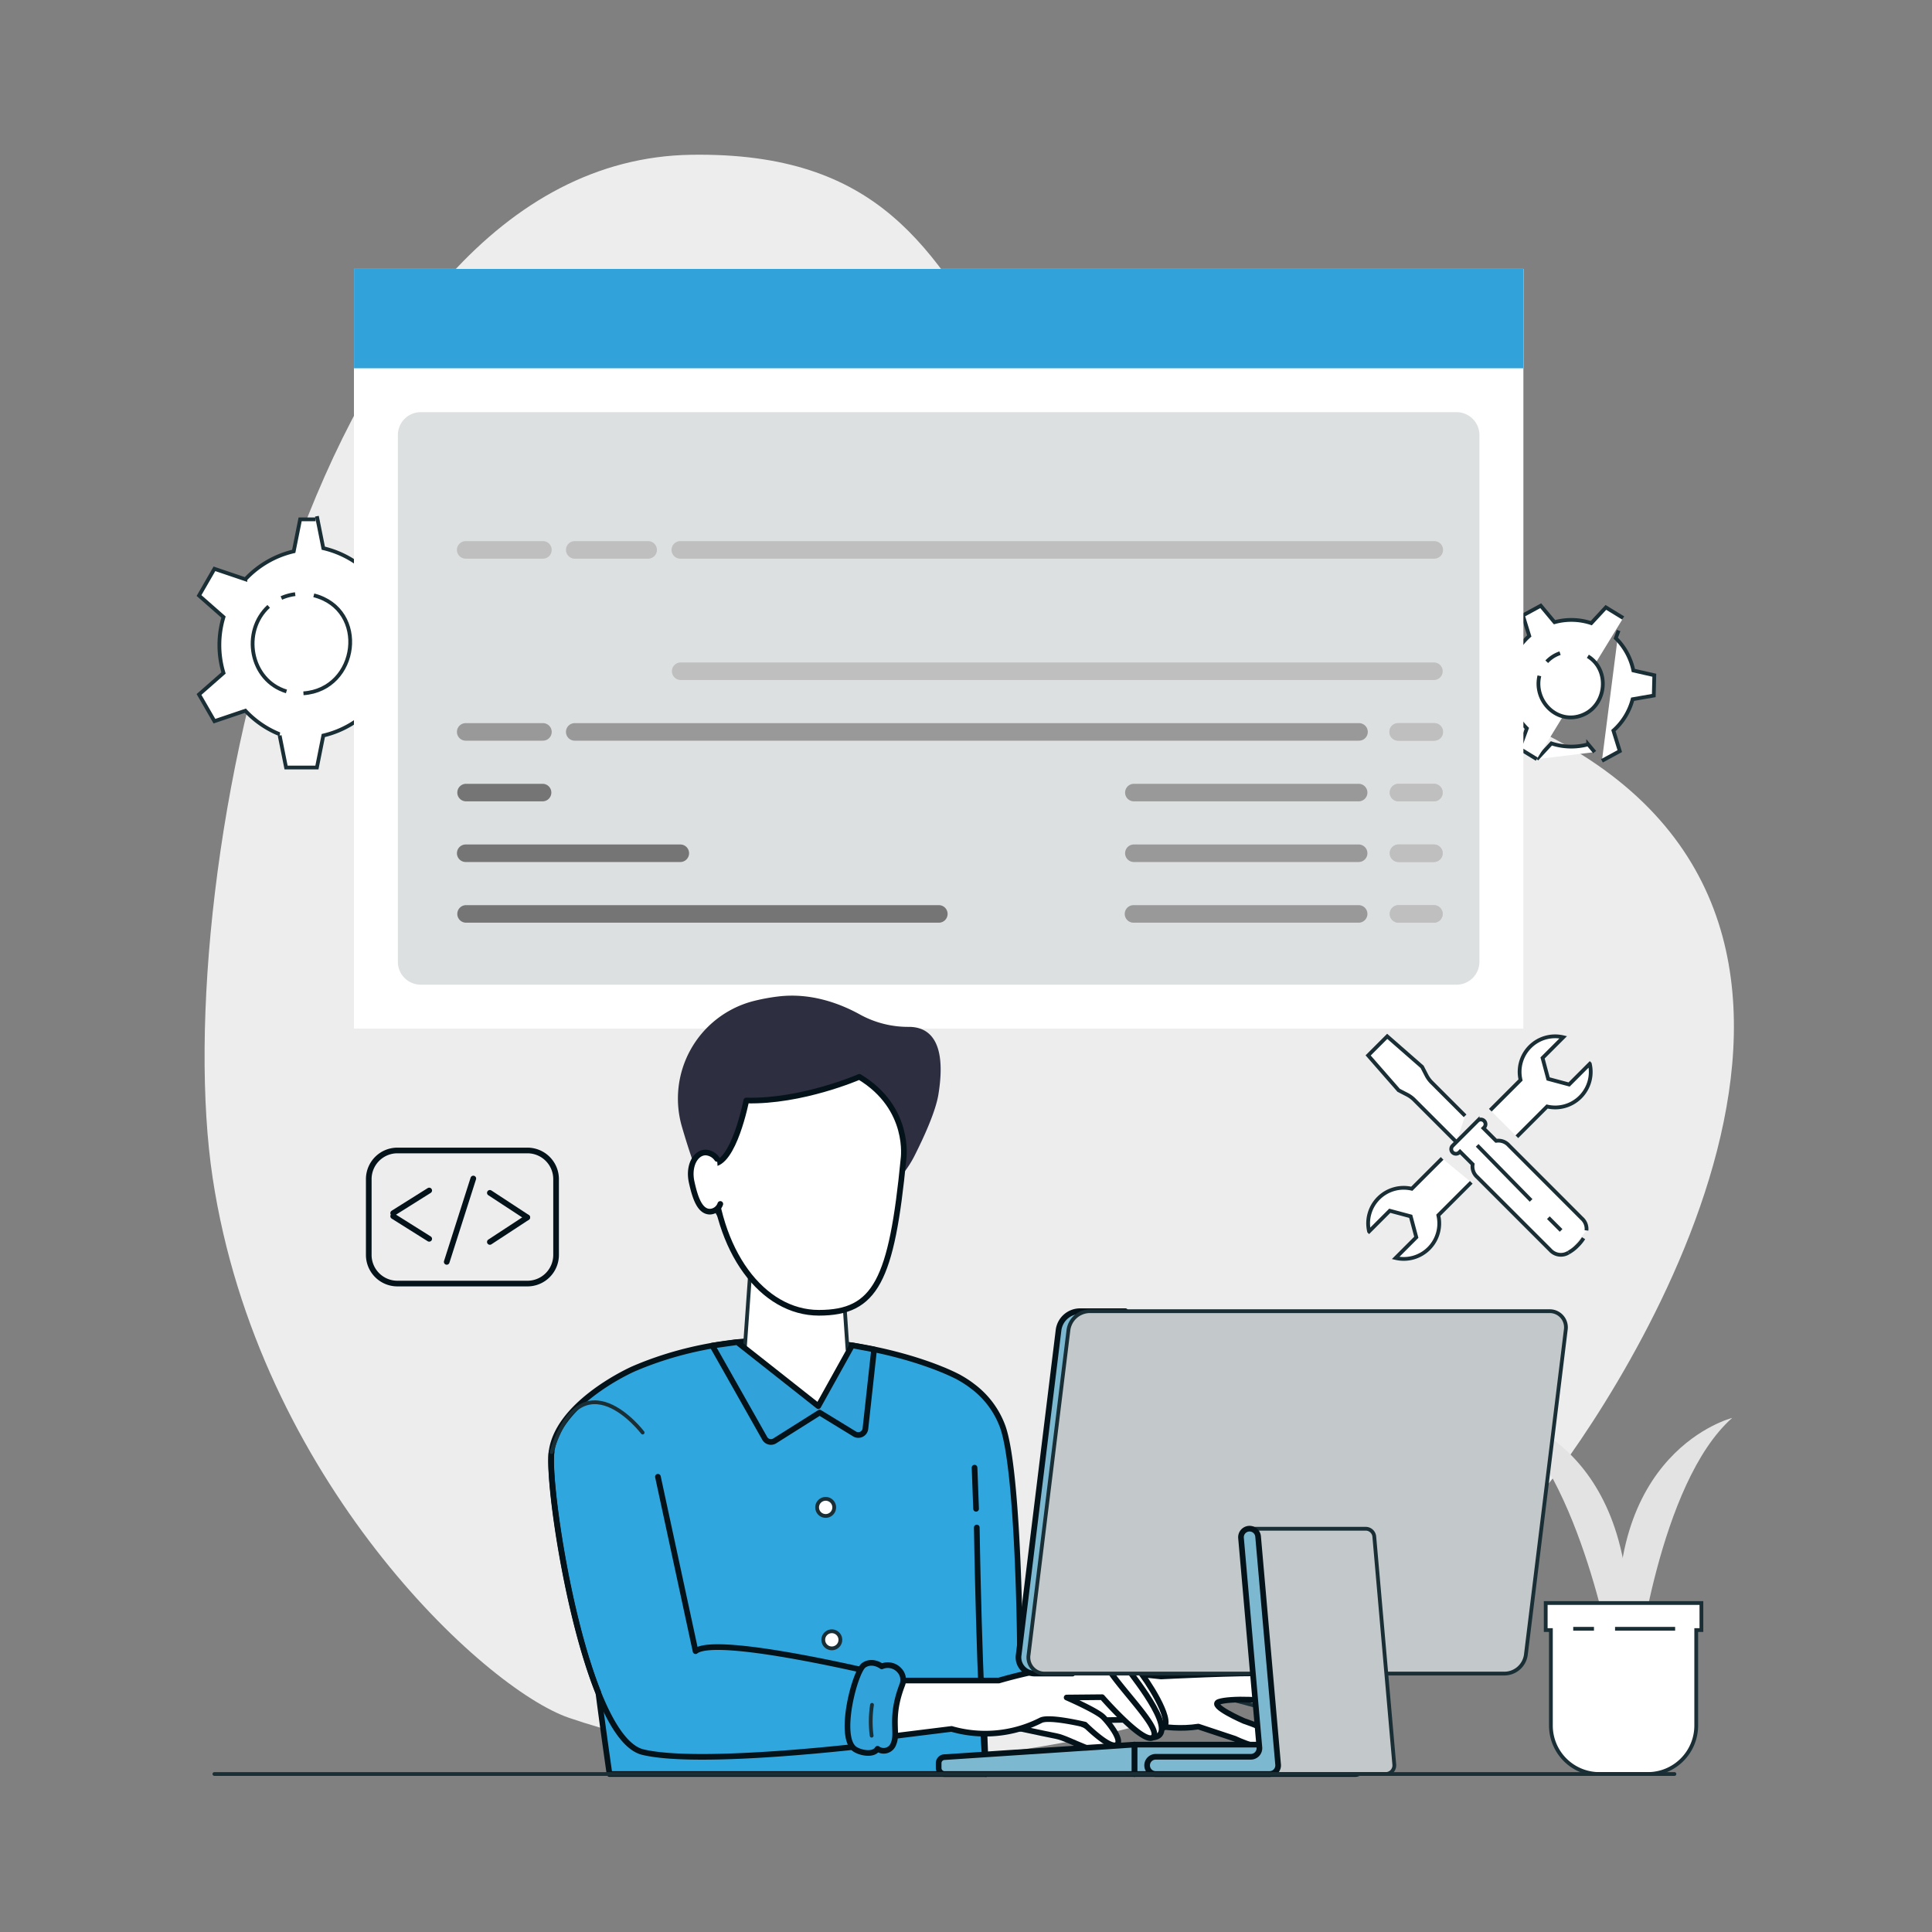 <svg xmlns="http://www.w3.org/2000/svg" xmlns:xlink="http://www.w3.org/1999/xlink" width="512" height="512" viewBox="0 0 512 512">
  <rect x="0" y="0" width="512" height="512" fill="#808080" stroke="none"/>
  <defs>
    <clipPath id="clip-path">
      <rect id="Rectangle_672" data-name="Rectangle 672" width="512" height="512" transform="translate(776 3043)" fill="#2fa6de"/>
    </clipPath>
    <clipPath id="clip-path-2">
      <rect id="Rectangle_671" data-name="Rectangle 671" width="407.506" height="430" fill="none"/>
    </clipPath>
    <clipPath id="clip-path-3">
      <rect id="Rectangle_665" data-name="Rectangle 665" width="14.138" height="4.649" fill="none"/>
    </clipPath>
    <clipPath id="clip-path-7">
      <rect id="Rectangle_669" data-name="Rectangle 669" width="22.918" height="14.586" fill="none"/>
    </clipPath>
    <clipPath id="clip-path-8">
      <rect id="Rectangle_670" data-name="Rectangle 670" width="142.435" height="96.036" fill="none"/>
    </clipPath>
  </defs>
  <g id="hire-react-native" transform="translate(-776 -3043)" clip-path="url(#clip-path)">
    <g id="Group_5499" data-name="Group 5499" transform="translate(828 3084)">
      <g id="Group_5498" data-name="Group 5498" clip-path="url(#clip-path-2)">
        <path id="Path_2816" data-name="Path 2816" d="M361.906,344.6c29.774-42.356,97.86-166.292-39.391-203.317S229.21-1.538,128.952.017-9.945,191.5,2.142,271.185,73.951,406.517,96.6,414.25c83.16,28.4,212.936,4.847,265.307-69.653" transform="translate(2.216 0)" fill="#ededed"/>
        <path id="Path_2817" data-name="Path 2817" d="M47.088,136.531l-1.721-2.063a16.815,16.815,0,0,1-9.748-.246L31.753,138.4" transform="translate(323.512 21.783)" fill="#fff"/>
        <path id="Path_2818" data-name="Path 2818" d="M47.088,136.531l-1.721-2.063a16.815,16.815,0,0,1-9.748-.246L31.753,138.4" transform="translate(323.512 21.783)" fill="none" stroke="#1a2e35" stroke-miterlimit="10" stroke-width="1"/>
        <path id="Path_2819" data-name="Path 2819" d="M22.573,108.481l-.747,2.034a16.752,16.752,0,0,1,4.654,8.566l5.553,1.261-.138,5.381-5.609.975a16.858,16.858,0,0,1-5.09,8.314l1.685,5.435-4.729,2.571" transform="translate(354.375 17.605)" fill="#fff"/>
        <path id="Path_2820" data-name="Path 2820" d="M22.573,108.481l-.747,2.034a16.752,16.752,0,0,1,4.654,8.566l5.553,1.261-.138,5.381-5.609.975a16.858,16.858,0,0,1-5.09,8.314l1.685,5.435-4.729,2.571" transform="translate(354.375 17.605)" fill="none" stroke="#1a2e35" stroke-miterlimit="10" stroke-width="1"/>
        <path id="Path_2821" data-name="Path 2821" d="M38.079,143.492l-4.591-2.81,1.958-5.344A16.8,16.8,0,0,1,30.8,126.77l-5.553-1.261.139-5.381,5.606-.972a16.839,16.839,0,0,1,5.091-8.314L34.4,105.4l4.729-2.571,3.648,4.373a16.757,16.757,0,0,1,9.742.248l3.869-4.175,4.591,2.81" transform="translate(317.186 16.689)" fill="#fff"/>
        <path id="Path_2822" data-name="Path 2822" d="M38.079,143.492l-4.591-2.81,1.958-5.344A16.8,16.8,0,0,1,30.8,126.77l-5.553-1.261.139-5.381,5.606-.972a16.839,16.839,0,0,1,5.091-8.314L34.4,105.4l4.729-2.571,3.648,4.373a16.757,16.757,0,0,1,9.742.248l3.869-4.175,4.591,2.81" transform="translate(317.186 16.689)" fill="none" stroke="#1a2e35" stroke-miterlimit="10" stroke-width="1"/>
        <path id="Path_2823" data-name="Path 2823" d="M30.134,119.534c-1.587,6.68,4.755,13.107,11.461,10.394,6.394-2.587,7.325-11.963,1.391-15.568" transform="translate(325.813 18.56)" fill="#fff"/>
        <path id="Path_2824" data-name="Path 2824" d="M30.134,119.534c-1.587,6.68,4.755,13.107,11.461,10.394,6.394-2.587,7.325-11.963,1.391-15.568" transform="translate(325.813 18.56)" fill="none" stroke="#1a2e35" stroke-miterlimit="10" stroke-width="1"/>
        <path id="Path_2825" data-name="Path 2825" d="M43.164,113.657a8.555,8.555,0,0,0-3.524,2.265" transform="translate(318.269 18.445)" fill="#fff"/>
        <path id="Path_2826" data-name="Path 2826" d="M43.164,113.657a8.555,8.555,0,0,0-3.524,2.265" transform="translate(318.269 18.445)" fill="none" stroke="#1a2e35" stroke-miterlimit="10" stroke-width="1"/>
        <path id="Path_2827" data-name="Path 2827" d="M348.491,141.269a25.5,25.5,0,0,1-12.815-7.412l-8.194,2.771-4.087-7.081,6.491-5.7a25.6,25.6,0,0,1,0-14.805l-6.491-5.711,4.087-7.081,8.194,2.771a25.468,25.468,0,0,1,12.815-7.406l1.7-8.475h4.088" transform="translate(-322.653 13.492)" fill="#fff"/>
        <path id="Path_2828" data-name="Path 2828" d="M348.491,141.269a25.5,25.5,0,0,1-12.815-7.412l-8.194,2.771-4.087-7.081,6.491-5.7a25.6,25.6,0,0,1,0-14.805l-6.491-5.711,4.087-7.081,8.194,2.771a25.468,25.468,0,0,1,12.815-7.406l1.7-8.475h4.088" transform="translate(-322.653 13.492)" fill="none" stroke="#1a2e35" stroke-miterlimit="10" stroke-width="1"/>
        <path id="Path_2829" data-name="Path 2829" d="M309.906,82.422,311.6,90.9A25.472,25.472,0,0,1,324.423,98.3l8.193-2.771,4.088,7.081-6.491,5.71a25.6,25.6,0,0,1,0,14.806l6.491,5.7-4.088,7.081-8.193-2.771a25.54,25.54,0,0,1-12.822,7.412l-1.695,8.475H301.73l-1.7-8.475" transform="translate(-277.92 13.376)" fill="#fff"/>
        <path id="Path_2830" data-name="Path 2830" d="M309.906,82.422,311.6,90.9A25.472,25.472,0,0,1,324.423,98.3l8.193-2.771,4.088,7.081-6.491,5.71a25.6,25.6,0,0,1,0,14.806l6.491,5.7-4.088,7.081-8.193-2.771a25.54,25.54,0,0,1-12.822,7.412l-1.695,8.475H301.73l-1.7-8.475" transform="translate(-277.92 13.376)" fill="none" stroke="#1a2e35" stroke-miterlimit="10" stroke-width="1"/>
        <path id="Path_2831" data-name="Path 2831" d="M315.492,126.432c14.574-1.019,17.314-22.24,2.744-25.968" transform="translate(-287.076 16.304)" fill="#fff"/>
        <path id="Path_2832" data-name="Path 2832" d="M315.492,126.432c14.574-1.019,17.314-22.24,2.744-25.968" transform="translate(-287.076 16.304)" fill="none" stroke="#1a2e35" stroke-miterlimit="10" stroke-width="1"/>
        <path id="Path_2833" data-name="Path 2833" d="M334.3,102.976c-7.254,6.646-4.957,19.615,4.71,22.544" transform="translate(-315.097 16.712)" fill="#fff"/>
        <path id="Path_2834" data-name="Path 2834" d="M334.3,102.976c-7.254,6.646-4.957,19.615,4.71,22.544" transform="translate(-315.097 16.712)" fill="none" stroke="#1a2e35" stroke-miterlimit="10" stroke-width="1"/>
        <path id="Path_2835" data-name="Path 2835" d="M331.7,100.2a13.03,13.03,0,0,0-3.669,1.015" transform="translate(-305.466 16.262)" fill="#fff"/>
        <path id="Path_2836" data-name="Path 2836" d="M331.7,100.2a13.03,13.03,0,0,0-3.669,1.015" transform="translate(-305.466 16.262)" fill="none" stroke="#1a2e35" stroke-miterlimit="10" stroke-width="1"/>
        <path id="Path_2837" data-name="Path 2837" d="M87.214,235.191l-8.729,8.729a9.412,9.412,0,0,1-11.316,11.317l5.483-5.484-1.485-5.546-5.546-1.485-5.484,5.484a9.412,9.412,0,0,1,11.316-11.317l8.04-8.038" transform="translate(250.684 37.14)" fill="#fff"/>
        <path id="Path_2838" data-name="Path 2838" d="M87.214,235.191l-8.729,8.729a9.412,9.412,0,0,1-11.316,11.317l5.483-5.484-1.485-5.546-5.546-1.485-5.484,5.484a9.412,9.412,0,0,1,11.316-11.317l8.04-8.038" transform="translate(250.684 37.14)" fill="none" stroke="#1a2e35" stroke-miterlimit="10" stroke-width="1"/>
        <path id="Path_2839" data-name="Path 2839" d="M32.651,220.592l8.012-8.012a9.412,9.412,0,0,1,11.316-11.317l-5.484,5.484,1.487,5.546,5.546,1.485,5.484-5.483a9.412,9.412,0,0,1-11.317,11.316l-8.012,8.012" transform="translate(310.298 32.623)" fill="#fff"/>
        <path id="Path_2840" data-name="Path 2840" d="M32.651,220.592l8.012-8.012a9.412,9.412,0,0,1,11.316-11.317l-5.484,5.484,1.487,5.546,5.546,1.485,5.484-5.483a9.412,9.412,0,0,1-11.317,11.316l-8.012,8.012" transform="translate(310.298 32.623)" fill="none" stroke="#1a2e35" stroke-miterlimit="10" stroke-width="1"/>
        <path id="Path_2841" data-name="Path 2841" d="M84.672,229.021,73.5,217.849a7.546,7.546,0,0,0-1.868-1.367l-2.25-1.162-8.09-9.246,5.056-5.056,9.247,8.09,1.162,2.25a7.549,7.549,0,0,0,1.366,1.868l8.861,8.861" transform="translate(249.28 32.623)" fill="#fff"/>
        <path id="Path_2842" data-name="Path 2842" d="M84.672,229.021,73.5,217.849a7.546,7.546,0,0,0-1.868-1.367l-2.25-1.162-8.09-9.246,5.056-5.056,9.247,8.09,1.162,2.25a7.549,7.549,0,0,0,1.366,1.868l8.861,8.861" transform="translate(249.28 32.623)" fill="none" stroke="#1a2e35" stroke-miterlimit="10" stroke-width="1"/>
        <path id="Path_2843" data-name="Path 2843" d="M64.685,255.247a3.791,3.791,0,0,1-4.857-.671L40.469,235.217a3.688,3.688,0,0,1-1.194-3.361L35.918,228.5l-.2.2a1.243,1.243,0,1,1-1.759-1.757l6.623-6.622a1.243,1.243,0,0,1,1.757,1.757l-.2.2,3.357,3.357a3.689,3.689,0,0,1,3.361,1.195L68.208,246.2a3.719,3.719,0,0,1,1.227,3.18" transform="translate(298.998 35.698)" fill="#fff"/>
        <path id="Path_2844" data-name="Path 2844" d="M64.685,255.247a3.791,3.791,0,0,1-4.857-.671L40.469,235.217a3.688,3.688,0,0,1-1.194-3.361L35.918,228.5l-.2.2a1.243,1.243,0,1,1-1.759-1.757l6.623-6.622a1.243,1.243,0,0,1,1.757,1.757l-.2.2,3.357,3.357a3.689,3.689,0,0,1,3.361,1.195L68.208,246.2a3.719,3.719,0,0,1,1.227,3.18" transform="translate(298.998 35.698)" fill="none" stroke="#1a2e35" stroke-miterlimit="10" stroke-width="1"/>
        <path id="Path_2845" data-name="Path 2845" d="M38.26,247.037a10.955,10.955,0,0,1-1.611,1.99,10.216,10.216,0,0,1-2.368,1.826" transform="translate(329.402 40.092)" fill="#fff"/>
        <path id="Path_2846" data-name="Path 2846" d="M38.26,247.037a10.955,10.955,0,0,1-1.611,1.99,10.216,10.216,0,0,1-2.368,1.826" transform="translate(329.402 40.092)" fill="none" stroke="#1a2e35" stroke-miterlimit="10" stroke-width="1"/>
        <line id="Line_385" data-name="Line 385" x1="3.379" y1="3.379" transform="translate(358.326 281.696)" fill="#fff"/>
        <line id="Line_386" data-name="Line 386" x1="3.379" y1="3.379" transform="translate(358.326 281.696)" fill="none" stroke="#1a2e35" stroke-miterlimit="10" stroke-width="1"/>
        <line id="Line_387" data-name="Line 387" x1="14.292" y1="14.595" transform="translate(339.462 262.529)" fill="#fff"/>
        <line id="Line_388" data-name="Line 388" x1="14.292" y1="14.595" transform="translate(339.462 262.529)" fill="none" stroke="#1a2e35" stroke-miterlimit="10" stroke-width="1"/>
        <rect id="Rectangle_662" data-name="Rectangle 662" width="309.87" height="201.313" transform="translate(41.817 30.263)" fill="#fff"/>
        <path id="Path_2847" data-name="Path 2847" d="M48.025,26.037H357.9V227.35H48.025Z" transform="translate(-6.208 4.226)" fill="#fff"/>
        <rect id="Rectangle_663" data-name="Rectangle 663" width="309.87" height="26.336" transform="translate(41.817 30.263)" fill="#fff"/>
        <rect id="Rectangle_664" data-name="Rectangle 664" width="309.87" height="26.336" transform="translate(41.817 30.263)" fill="#32a2da"/>
        <path id="Path_2848" data-name="Path 2848" d="M344.649,64.759V204.365a6.062,6.062,0,0,1-6.063,6.063H64.086a6.062,6.062,0,0,1-6.061-6.063V64.759A6.062,6.062,0,0,1,64.086,58.7h274.5a6.062,6.062,0,0,1,6.063,6.063" transform="translate(-4.585 9.526)" fill="#dde0e1"/>
        <path id="Path_2849" data-name="Path 2849" d="M271.919,148.087h20.369a2.325,2.325,0,0,0,0-4.649H271.919a2.325,2.325,0,0,0,0,4.649" transform="translate(-200.453 23.279)" fill="#757575"/>
        <path id="Path_2850" data-name="Path 2850" d="M240.514,161.92h56.871a2.325,2.325,0,0,0,0-4.649H240.514a2.325,2.325,0,1,0,0,4.649" transform="translate(-169.048 25.524)" fill="#757575"/>
        <path id="Path_2851" data-name="Path 2851" d="M181.651,175.754H306.937a2.325,2.325,0,1,0,0-4.649H181.651a2.325,2.325,0,0,0,0,4.649" transform="translate(-110.185 27.769)" fill="#757575"/>
        <path id="Path_2852" data-name="Path 2852" d="M68.683,134.254h9.489a2.325,2.325,0,1,0,0-4.649H68.683a2.325,2.325,0,1,0,0,4.649" transform="translate(249.883 21.034)" fill="#bfbfbf"/>
        <path id="Path_2853" data-name="Path 2853" d="M68.683,148.087h9.489a2.325,2.325,0,0,0,0-4.649H68.683a2.325,2.325,0,0,0,0,4.649" transform="translate(249.883 23.279)" fill="#bfbfbf"/>
        <path id="Path_2854" data-name="Path 2854" d="M68.683,161.92h9.489a2.325,2.325,0,0,0,0-4.649H68.683a2.325,2.325,0,0,0,0,4.649" transform="translate(249.883 25.524)" fill="#bfbfbf"/>
        <path id="Path_2855" data-name="Path 2855" d="M68.683,175.754h9.489a2.325,2.325,0,0,0,0-4.649H68.683a2.325,2.325,0,0,0,0,4.649" transform="translate(249.883 27.769)" fill="#bfbfbf"/>
        <g id="Group_5482" data-name="Group 5482" transform="translate(316.241 150.639)" opacity="0.7">
          <g id="Group_5481" data-name="Group 5481">
            <g id="Group_5480" data-name="Group 5480" clip-path="url(#clip-path-3)">
              <path id="Path_2856" data-name="Path 2856" d="M68.683,134.254h9.489a2.325,2.325,0,1,0,0-4.649H68.683a2.325,2.325,0,1,0,0,4.649" transform="translate(-66.358 -129.605)" fill="#bfbfbf"/>
            </g>
          </g>
        </g>
        <g id="Group_5485" data-name="Group 5485" transform="translate(316.241 166.717)" opacity="0.7">
          <g id="Group_5484" data-name="Group 5484">
            <g id="Group_5483" data-name="Group 5483" clip-path="url(#clip-path-3)">
              <path id="Path_2857" data-name="Path 2857" d="M68.683,148.087h9.489a2.325,2.325,0,0,0,0-4.649H68.683a2.325,2.325,0,0,0,0,4.649" transform="translate(-66.358 -143.438)" fill="#bfbfbf"/>
            </g>
          </g>
        </g>
        <g id="Group_5488" data-name="Group 5488" transform="translate(316.241 182.795)" opacity="0.7">
          <g id="Group_5487" data-name="Group 5487">
            <g id="Group_5486" data-name="Group 5486" clip-path="url(#clip-path-3)">
              <path id="Path_2858" data-name="Path 2858" d="M68.683,161.92h9.489a2.325,2.325,0,0,0,0-4.649H68.683a2.325,2.325,0,0,0,0,4.649" transform="translate(-66.358 -157.271)" fill="#bfbfbf"/>
            </g>
          </g>
        </g>
        <g id="Group_5491" data-name="Group 5491" transform="translate(316.241 198.874)" opacity="0.7">
          <g id="Group_5490" data-name="Group 5490">
            <g id="Group_5489" data-name="Group 5489" clip-path="url(#clip-path-3)">
              <path id="Path_2859" data-name="Path 2859" d="M68.683,175.754h9.489a2.325,2.325,0,0,0,0-4.649H68.683a2.325,2.325,0,0,0,0,4.649" transform="translate(-66.358 -171.105)" fill="#bfbfbf"/>
            </g>
          </g>
        </g>
        <path id="Path_2860" data-name="Path 2860" d="M68.683,120.42H268.4a2.325,2.325,0,0,0,0-4.649H68.683a2.325,2.325,0,0,0,0,4.649" transform="translate(59.654 18.789)" fill="#bfbfbf"/>
        <path id="Path_2861" data-name="Path 2861" d="M271.919,92.754h20.369a2.325,2.325,0,1,0,0-4.649H271.919a2.325,2.325,0,1,0,0,4.649" transform="translate(-200.453 14.299)" fill="#bfbfbf"/>
        <path id="Path_2862" data-name="Path 2862" d="M247.847,92.754H267.3a2.325,2.325,0,0,0,0-4.649H247.847a2.325,2.325,0,1,0,0,4.649" transform="translate(-147.486 14.299)" fill="#bfbfbf"/>
        <path id="Path_2863" data-name="Path 2863" d="M68.683,92.754H268.4a2.325,2.325,0,1,0,0-4.649H68.683a2.325,2.325,0,1,0,0,4.649" transform="translate(59.654 14.299)" fill="#bfbfbf"/>
        <path id="Path_2864" data-name="Path 2864" d="M271.918,134.254h20.37a2.325,2.325,0,1,0,0-4.649h-20.37a2.325,2.325,0,1,0,0,4.649" transform="translate(-200.452 21.034)" fill="#999"/>
        <path id="Path_2865" data-name="Path 2865" d="M85.847,134.254H293.592a2.325,2.325,0,1,0,0-4.649H85.847a2.325,2.325,0,1,0,0,4.649" transform="translate(14.513 21.034)" fill="#999"/>
        <path id="Path_2866" data-name="Path 2866" d="M85.847,148.087H145.51a2.325,2.325,0,0,0,0-4.649H85.847a2.325,2.325,0,0,0,0,4.649" transform="translate(162.594 23.279)" fill="#999"/>
        <path id="Path_2867" data-name="Path 2867" d="M85.847,161.92H145.51a2.325,2.325,0,0,0,0-4.649H85.847a2.325,2.325,0,0,0,0,4.649" transform="translate(162.594 25.524)" fill="#999"/>
        <path id="Path_2868" data-name="Path 2868" d="M85.847,175.754H145.51a2.325,2.325,0,0,0,0-4.649H85.847a2.325,2.325,0,1,0,0,4.649" transform="translate(162.594 27.769)" fill="#999"/>
        <path id="Path_2869" data-name="Path 2869" d="M116.983,352.871s6.1,10.492,3.7,10.871-7.422-8.692-7.422-8.692L99.483,351.4l10.373-1.07Z" transform="translate(170.639 56.855)" fill="#fff"/>
        <path id="Path_2870" data-name="Path 2870" d="M116.983,352.871s6.1,10.492,3.7,10.871-7.422-8.692-7.422-8.692L99.483,351.4l10.373-1.07Z" transform="translate(170.639 56.855)" fill="none" stroke="#1a2e35" stroke-linecap="round" stroke-linejoin="round" stroke-width="1"/>
        <g id="Group_5494" data-name="Group 5494" transform="translate(269.541 406.604)" opacity="0.3">
          <g id="Group_5493" data-name="Group 5493">
            <g id="Group_5492" data-name="Group 5492" clip-path="url(#clip-path-7)">
              <path id="Path_2871" data-name="Path 2871" d="M116.983,352.871s6.1,10.492,3.7,10.871-7.422-8.692-7.422-8.692L99.483,351.4l10.373-1.07Z" transform="translate(-98.902 -349.749)"/>
              <path id="Path_2872" data-name="Path 2872" d="M116.983,352.871s6.1,10.492,3.7,10.871-7.422-8.692-7.422-8.692L99.483,351.4l10.373-1.07Z" transform="translate(-98.902 -349.749)" fill="none" stroke="#1a2e35" stroke-linecap="round" stroke-linejoin="round" stroke-width="1"/>
            </g>
          </g>
        </g>
        <path id="Path_2873" data-name="Path 2873" d="M91.543,346.434s8.527-2.031,10.88,1.975,9.258,15.858,6.669,17.216-4.842-3.025-4.842-3.025Z" transform="translate(191.442 56.14)" fill="#fff"/>
        <path id="Path_2874" data-name="Path 2874" d="M91.543,346.434s8.527-2.031,10.88,1.975,9.258,15.858,6.669,17.216-4.842-3.025-4.842-3.025Z" transform="translate(191.442 56.14)" fill="none" stroke="#1a2e35" stroke-linecap="round" stroke-linejoin="round" stroke-width="1"/>
        <path id="Path_2875" data-name="Path 2875" d="M116.983,358.8s8.557,3.233,17.483,1.836l9.706,3.225s8.531,4.2,12.5,2.084-10.113-6.79-10.113-6.79-9.472-4.1-6.643-5.083,13.513-.8,15.614.812,7.6,12.044,11.576,11.45-1.678-6.276-3.106-8.464-4.627-10.908-11.116-11.272-28.32.755-28.32.755L98.89,344.612l-6.058,14.6Z" transform="translate(131.11 55.927)" fill="#fff"/>
        <path id="Path_2876" data-name="Path 2876" d="M116.983,358.8s8.557,3.233,17.483,1.836l9.706,3.225s8.531,4.2,12.5,2.084-10.113-6.79-10.113-6.79-9.472-4.1-6.643-5.083,13.513-.8,15.614.812,7.6,12.044,11.576,11.45-1.678-6.276-3.106-8.464-4.627-10.908-11.116-11.272-28.32.755-28.32.755L98.89,344.612l-6.058,14.6Z" transform="translate(131.11 55.927)" fill="none" stroke="#041219" stroke-linecap="round" stroke-linejoin="round" stroke-width="1.5"/>
        <path id="Path_2877" data-name="Path 2877" d="M151.142,358.3s-.152-7.825,3.067-14.258" transform="translate(77.627 55.835)" fill="none" stroke="#1a2e35" stroke-linecap="round" stroke-linejoin="round" stroke-width="1"/>
        <path id="Path_2878" data-name="Path 2878" d="M168.36,363.728c.86,6.613,1.836,13.773,2.952,21.549h99.771l-.477-12.855c5.963,1.441,17.551.558,17.551.558v-19c-7.044-3.987-8.09-2.871-8.09-2.871s-.36-46.375-4.579-57.952a23.347,23.347,0,0,0-8.252-10.856v-.012a28.248,28.248,0,0,0-3.15-2.034,1.725,1.725,0,0,1-.151-.093c-1.162-.616-2.569-1.267-4.173-1.941-.139-.058-.291-.116-.442-.174-15.621-6.381-49.711-13.785-81.477-.209-2.22.953-20.352,9.612-21.9,22.13-.883,7.136,3.975,42.633,12.413,63.763" transform="translate(-61.787 43.851)" fill="#2fa6de"/>
        <path id="Path_2879" data-name="Path 2879" d="M168.36,363.728c.86,6.613,1.836,13.773,2.952,21.549h99.771l-.477-12.855c5.963,1.441,17.551.558,17.551.558v-19c-7.044-3.987-8.09-2.871-8.09-2.871s-.36-46.375-4.579-57.952a23.347,23.347,0,0,0-8.252-10.856v-.012a28.248,28.248,0,0,0-3.15-2.034,1.725,1.725,0,0,1-.151-.093c-1.162-.616-2.569-1.267-4.173-1.941-.139-.058-.291-.116-.442-.174-15.621-6.381-49.711-13.785-81.477-.209-2.22.953-20.352,9.612-21.9,22.13C155.064,307.1,159.922,342.6,168.36,363.728Z" transform="translate(-61.787 43.851)" fill="none" stroke="#041219" stroke-linecap="round" stroke-linejoin="round" stroke-width="1.5"/>
        <path id="Path_2880" data-name="Path 2880" d="M193.212,295.809c-.035.279-.07.6-.081.965-.511,8.926,4.347,42.61,12.506,62.9,3.405,8.45,7.381,14.587,11.774,15.644,15.4,3.708,61.288-1.988,61.288-1.988a25.433,25.433,0,0,1,3.429-18.248s-45.05-11.018-50.746-6.509l-9.972-46.224" transform="translate(-99.053 48.007)" fill="none" stroke="#041219" stroke-linecap="round" stroke-linejoin="round" stroke-width="1.5"/>
        <path id="Path_2881" data-name="Path 2881" d="M129.548,344.831s4.2-.883,5.907,1.027c1.786,2,9.029,12.917,6.556,15.013s-7.506-9.408-7.506-9.408Z" transform="translate(114.413 55.93)" fill="#fff"/>
        <path id="Path_2882" data-name="Path 2882" d="M129.548,344.831s4.2-.883,5.907,1.027c1.786,2,9.029,12.917,6.556,15.013s-7.506-9.408-7.506-9.408Z" transform="translate(114.413 55.93)" fill="none" stroke="#041219" stroke-linecap="round" stroke-linejoin="round" stroke-width="1.5"/>
        <path id="Path_2883" data-name="Path 2883" d="M130.48,344.727s9.333-2,11.424.846,13.851,17.58,6.534,18.055l-11.687-13.113Z" transform="translate(105.041 55.835)" fill="#fff"/>
        <path id="Path_2884" data-name="Path 2884" d="M130.48,344.727s9.333-2,11.424.846,13.851,17.58,6.534,18.055l-11.687-13.113Z" transform="translate(105.041 55.835)" fill="none" stroke="#041219" stroke-linecap="round" stroke-linejoin="round" stroke-width="1.5"/>
        <path id="Path_2885" data-name="Path 2885" d="M140.708,358.85s9.589,2.091,13.485,2.851,11.117,5.8,15.393,3.8-13.968-9.408-13.968-9.408l-6.272-2.525Z" transform="translate(73.726 57.381)" fill="#fff"/>
        <path id="Path_2886" data-name="Path 2886" d="M140.708,358.85s9.589,2.091,13.485,2.851,11.117,5.8,15.393,3.8-13.968-9.408-13.968-9.408l-6.272-2.525Z" transform="translate(73.726 57.381)" fill="none" stroke="#041219" stroke-linecap="round" stroke-linejoin="round" stroke-width="1.5"/>
        <path id="Path_2887" data-name="Path 2887" d="M173.2,310.268l-.408-10.908" transform="translate(33.472 48.583)" fill="#2fa6de"/>
        <path id="Path_2888" data-name="Path 2888" d="M173.2,310.268l-.408-10.908" transform="translate(33.472 48.583)" fill="none" stroke="#041219" stroke-linecap="round" stroke-linejoin="round" stroke-width="1.5"/>
        <path id="Path_2889" data-name="Path 2889" d="M172.975,378.331c-1.778-22-2.441-65.327-2.441-65.327" transform="translate(36.321 50.798)" fill="#2fa6de"/>
        <path id="Path_2890" data-name="Path 2890" d="M172.975,378.331c-1.778-22-2.441-65.327-2.441-65.327" transform="translate(36.321 50.798)" fill="none" stroke="#041219" stroke-linecap="round" stroke-linejoin="round" stroke-width="1.5"/>
        <path id="Path_2891" data-name="Path 2891" d="M136.843,348.451H169.91s25.655-7.7,29.931-1.71,13.4,15.107,10.833,16.818-13.4-10.69-13.4-10.69l-9.408.088s7.981,3.474,9.692,5.185,5.416,6.556,3.421,7.411-8.267-5.415-8.267-5.415-9.406-2.28-11.687-1.14a32.412,32.412,0,0,1-23.66,2.28l-25.232,3.135Z" transform="translate(42.806 55.903)" fill="#fff"/>
        <path id="Path_2892" data-name="Path 2892" d="M136.843,348.451H169.91s25.655-7.7,29.931-1.71,13.4,15.107,10.833,16.818-13.4-10.69-13.4-10.69l-9.408.088s7.981,3.474,9.692,5.185,5.416,6.556,3.421,7.411-8.267-5.415-8.267-5.415-9.406-2.28-11.687-1.14a32.412,32.412,0,0,1-23.66,2.28l-25.232,3.135Z" transform="translate(42.806 55.903)" fill="none" stroke="#041219" stroke-linecap="round" stroke-linejoin="round" stroke-width="1.5"/>
        <path id="Path_2893" data-name="Path 2893" d="M272.966,292.482s-16.042-21.135-24.149,5.17" transform="translate(-154.658 46.164)" fill="none" stroke="#1a2e35" stroke-linecap="round" stroke-linejoin="round" stroke-width="1"/>
        <path id="Path_2894" data-name="Path 2894" d="M203.259,345.942A4.121,4.121,0,0,0,198.5,344.8s-2.392-1.862-4.724-.328-6.971,18.973-2.449,22.232c1.3.94,4.941,1.811,6.057-.065a2.749,2.749,0,0,0,4.238-1.34c1.306-3.025-1.074-6.762,2.3-15.564a3.689,3.689,0,0,0-.663-3.791" transform="translate(-16.828 55.806)" fill="#32a2da"/>
        <path id="Path_2895" data-name="Path 2895" d="M203.259,345.942A4.121,4.121,0,0,0,198.5,344.8s-2.392-1.862-4.724-.328-6.971,18.973-2.449,22.232c1.3.94,4.941,1.811,6.057-.065a2.749,2.749,0,0,0,4.238-1.34c1.306-3.025-1.074-6.762,2.3-15.564A3.689,3.689,0,0,0,203.259,345.942Z" transform="translate(-16.828 55.806)" fill="none" stroke="#041219" stroke-linecap="round" stroke-linejoin="round" stroke-width="1.5"/>
        <path id="Path_2896" data-name="Path 2896" d="M196.863,353.441a29.043,29.043,0,0,0-.094,8.179" transform="translate(-17.772 57.36)" fill="none" stroke="#1a2e35" stroke-linecap="round" stroke-linejoin="round" stroke-width="1"/>
        <path id="Path_2897" data-name="Path 2897" d="M205.142,308.868a2.264,2.264,0,1,0,2.129-2.391,2.263,2.263,0,0,0-2.129,2.391" transform="translate(-40.59 49.738)" fill="#fff"/>
        <path id="Path_2898" data-name="Path 2898" d="M205.142,308.868a2.264,2.264,0,1,0,2.129-2.391A2.263,2.263,0,0,0,205.142,308.868Z" transform="translate(-40.59 49.738)" fill="none" stroke="#1a2e35" stroke-linecap="round" stroke-linejoin="round" stroke-width="1"/>
        <path id="Path_2899" data-name="Path 2899" d="M203.74,339.061a2.264,2.264,0,1,0,2.13-2.391,2.265,2.265,0,0,0-2.13,2.391" transform="translate(-37.559 54.638)" fill="#fff"/>
        <path id="Path_2900" data-name="Path 2900" d="M203.74,339.061a2.264,2.264,0,1,0,2.13-2.391A2.265,2.265,0,0,0,203.74,339.061Z" transform="translate(-37.559 54.638)" fill="none" stroke="#1a2e35" stroke-linecap="round" stroke-linejoin="round" stroke-width="1"/>
        <path id="Path_2901" data-name="Path 2901" d="M227.914,265.3c-.159,16.658-19.63,11.549-25.016-5.092l.425-8.812,24.23,5.61Z" transform="translate(-56.234 40.8)" fill="#1a2e35"/>
        <path id="Path_2902" data-name="Path 2902" d="M202.761,274.815l1.661-23.416,24.23,5.61,1.29,18.807c1.531.191,2.986.4,4.4.623l-5.924,14.208-11.586,1.52-18.527-17.074c1.5-.113,2.992-.209,4.452-.279" transform="translate(-57.332 40.8)" fill="#fff"/>
        <path id="Path_2903" data-name="Path 2903" d="M202.761,274.815l1.661-23.416,24.23,5.61,1.29,18.807c1.531.191,2.986.4,4.4.623l-5.924,14.208-11.586,1.52-18.527-17.074C199.813,274.981,201.3,274.884,202.761,274.815Z" transform="translate(-57.332 40.8)" fill="none" stroke="#1a2e35" stroke-linecap="round" stroke-linejoin="round" stroke-width="1"/>
        <path id="Path_2904" data-name="Path 2904" d="M232.77,245.477a26.819,26.819,0,0,0,10.747-11.247c2.573-5.092,5.632-11.823,6.362-16.316,2.4-14.816-2.971-17.867-7.735-17.9a26.441,26.441,0,0,1-12.811-3.141c-5.235-2.931-13.141-6.017-22.027-4.9a51.872,51.872,0,0,0-6.8,1.294,26.7,26.7,0,0,0-18.549,33.387c3.281,11.235,7.815,23.512,12.9,28.033,7.364,6.546,27.26-3.191,37.908-9.21" transform="translate(-53.188 31.117)" fill="#2e2e41"/>
        <path id="Path_2905" data-name="Path 2905" d="M198.265,216.524c14.745.38,29.963-6.272,29.963-6.272,13.735,8.284,11.7,21.758,11.7,21.758-3.139,32.193-7.383,40.766-22.425,40.766-14.946,0-27.269-16.227-28.247-39.454,5.691.268,9.014-16.8,9.014-16.8" transform="translate(-52.489 34.122)" fill="#fff"/>
        <path id="Path_2906" data-name="Path 2906" d="M198.265,216.524c14.745.38,29.963-6.272,29.963-6.272,13.735,8.284,11.7,21.758,11.7,21.758-3.139,32.193-7.383,40.766-22.425,40.766-14.946,0-27.269-16.227-28.247-39.454C194.942,233.591,198.265,216.524,198.265,216.524Z" transform="translate(-52.489 34.122)" fill="none" stroke="#041219" stroke-linecap="round" stroke-linejoin="round" stroke-width="1.5"/>
        <path id="Path_2907" data-name="Path 2907" d="M238.077,229.211a3.893,3.893,0,0,0-3.02-1.709c-2.677,0-4.656,3.516-3.707,7.84.93,4.228,2.17,7.84,4.847,7.84a3.023,3.023,0,0,0,2.745-2.044" transform="translate(-100.052 36.921)" fill="#fff"/>
        <path id="Path_2908" data-name="Path 2908" d="M238.077,229.211a3.893,3.893,0,0,0-3.02-1.709c-2.677,0-4.656,3.516-3.707,7.84.93,4.228,2.17,7.84,4.847,7.84a3.023,3.023,0,0,0,2.745-2.044" transform="translate(-100.052 36.921)" fill="none" stroke="#041219" stroke-linecap="round" stroke-linejoin="round" stroke-width="1.5"/>
        <path id="Path_2909" data-name="Path 2909" d="M233.091,271.592,224.138,287.7l-21.492-16.962-6.6.929,13.9,24.586a1.894,1.894,0,0,0,2.651.658l11.888-7.5,9.27,5.666a1.893,1.893,0,0,0,2.87-1.409l2.3-20.98Z" transform="translate(-59.28 43.938)" fill="#32a2da"/>
        <path id="Path_2910" data-name="Path 2910" d="M233.091,271.592,224.138,287.7l-21.492-16.962-6.6.929,13.9,24.586a1.894,1.894,0,0,0,2.651.658l11.888-7.5,9.27,5.666a1.893,1.893,0,0,0,2.87-1.409l2.3-20.98Z" transform="translate(-59.28 43.938)" fill="none" stroke="#041219" stroke-linecap="round" stroke-linejoin="round" stroke-width="1.5"/>
        <path id="Path_2911" data-name="Path 2911" d="M84.442,370.3h58.436a2.29,2.29,0,0,0,2.29-2.29v-3.213a2.29,2.29,0,0,0-2.29-2.29H84.442Z" transform="translate(164.192 58.831)" fill="#7cb9d1"/>
        <path id="Path_2912" data-name="Path 2912" d="M84.442,370.3h58.436a2.29,2.29,0,0,0,2.29-2.29v-3.213a2.29,2.29,0,0,0-2.29-2.29H84.442Z" transform="translate(164.192 58.831)" fill="none" stroke="#041219" stroke-linecap="round" stroke-linejoin="round" stroke-width="1.5"/>
        <path id="Path_2913" data-name="Path 2913" d="M138.281,370.3H188.57v-7.792l-50.393,3.323a1.592,1.592,0,0,0-1.488,1.589V368.7a1.592,1.592,0,0,0,1.592,1.592" transform="translate(60.064 58.831)" fill="#7cb9d1"/>
        <path id="Path_2914" data-name="Path 2914" d="M138.281,370.3H188.57v-7.792l-50.393,3.323a1.592,1.592,0,0,0-1.488,1.589V368.7A1.592,1.592,0,0,0,138.281,370.3Z" transform="translate(60.064 58.831)" fill="none" stroke="#041219" stroke-linecap="round" stroke-linejoin="round" stroke-width="1.5"/>
        <path id="Path_2915" data-name="Path 2915" d="M5.265,355.473s5.864-50.211,25.377-67.452c0,0-34.9,8.68-29.729,62.007Z" transform="translate(376.409 46.743)" fill="#e3e3e3"/>
        <path id="Path_2916" data-name="Path 2916" d="M52.881,353.46s-8.549-49.824-28.96-65.994c0,0,35.315,6.795,33.014,60.322Z" transform="translate(322.66 46.653)" fill="#e3e3e3"/>
        <path id="Path_2917" data-name="Path 2917" d="M7.412,330.223H48.673v7.168H47.3v25.3a12.846,12.846,0,0,1-12.846,12.847H21.631A12.846,12.846,0,0,1,8.786,362.689v-25.3H7.412Z" transform="translate(350.218 53.592)" fill="#fff"/>
        <path id="Path_2918" data-name="Path 2918" d="M7.412,330.223H48.673v7.168H47.3v25.3a12.846,12.846,0,0,1-12.846,12.847H21.631A12.846,12.846,0,0,1,8.786,362.689v-25.3H7.412Z" transform="translate(350.218 53.592)" fill="none" stroke="#1a2e35" stroke-miterlimit="10" stroke-width="1"/>
        <line id="Line_389" data-name="Line 389" x1="5.496" transform="translate(364.921 390.644)" fill="#fff"/>
        <line id="Line_390" data-name="Line 390" x1="5.496" transform="translate(364.921 390.644)" fill="none" stroke="#1a2e35" stroke-miterlimit="10" stroke-width="1"/>
        <line id="Line_391" data-name="Line 391" x1="15.92" transform="translate(376.006 390.644)" fill="#fff"/>
        <line id="Line_392" data-name="Line 392" x1="15.92" transform="translate(376.006 390.644)" fill="none" stroke="#1a2e35" stroke-miterlimit="10" stroke-width="1"/>
        <path id="Path_2919" data-name="Path 2919" d="M138.792,354.767l10.576-86.129a5.763,5.763,0,0,1,5.562-4.954h12.138l-14.013,96.037h-9.918a4.29,4.29,0,0,1-4.345-4.954" transform="translate(79.167 42.794)" fill="#7cb9d1"/>
        <path id="Path_2920" data-name="Path 2920" d="M138.792,354.767l10.576-86.129a5.763,5.763,0,0,1,5.562-4.954h12.138l-14.013,96.037h-9.918A4.29,4.29,0,0,1,138.792,354.767Z" transform="translate(79.167 42.794)" fill="none" stroke="#041219" stroke-linecap="round" stroke-linejoin="round" stroke-width="1.5"/>
        <g id="Group_5497" data-name="Group 5497" transform="translate(220.544 306.478)" opacity="0.1">
          <g id="Group_5496" data-name="Group 5496">
            <g id="Group_5495" data-name="Group 5495" clip-path="url(#clip-path-8)">
              <path id="Path_2921" data-name="Path 2921" d="M42.693,359.72H164.571a5.762,5.762,0,0,0,5.56-4.954l10.576-86.129a4.289,4.289,0,0,0-4.345-4.953H54.484a5.764,5.764,0,0,0-5.562,4.953L38.348,354.767a4.289,4.289,0,0,0,4.345,4.954" transform="translate(-38.31 -263.684)" fill="#fff"/>
            </g>
          </g>
        </g>
        <path id="Path_2922" data-name="Path 2922" d="M42.693,359.72H164.571a5.762,5.762,0,0,0,5.56-4.954l10.576-86.129a4.289,4.289,0,0,0-4.345-4.953H54.484a5.764,5.764,0,0,0-5.562,4.953L38.348,354.767a4.289,4.289,0,0,0,4.345,4.954" transform="translate(182.234 42.794)" fill="#c3c9ca"/>
        <path id="Path_2923" data-name="Path 2923" d="M42.693,359.72H164.571a5.762,5.762,0,0,0,5.56-4.954l10.576-86.129a4.289,4.289,0,0,0-4.345-4.953H54.484a5.764,5.764,0,0,0-5.562,4.953L38.348,354.767A4.289,4.289,0,0,0,42.693,359.72Z" transform="translate(182.234 42.794)" fill="none" stroke="#1a2e35" stroke-linecap="round" stroke-linejoin="round" stroke-width="1"/>
        <path id="Path_2924" data-name="Path 2924" d="M107.183,371.243l-4.867-55.474a2.282,2.282,0,0,1,2.272-2.479h30.769a2.28,2.28,0,0,1,2.271,2.082l5.3,60.432a2.28,2.28,0,0,1-2.271,2.48H79.71a2.281,2.281,0,1,1,0-4.562h25.2a2.28,2.28,0,0,0,2.272-2.479" transform="translate(174.573 50.844)" fill="#c3c9ca"/>
        <path id="Path_2925" data-name="Path 2925" d="M107.183,371.243l-4.867-55.474a2.282,2.282,0,0,1,2.272-2.479h30.769a2.28,2.28,0,0,1,2.271,2.082l5.3,60.432a2.28,2.28,0,0,1-2.271,2.48H79.71a2.281,2.281,0,1,1,0-4.562h25.2A2.28,2.28,0,0,0,107.183,371.243Z" transform="translate(174.573 50.844)" fill="none" stroke="#1a2e35" stroke-linecap="round" stroke-linejoin="round" stroke-width="1"/>
        <path id="Path_2926" data-name="Path 2926" d="M103.916,376a2.28,2.28,0,0,1,2.28-2.28h25.2a2.28,2.28,0,0,0,2.271-2.48L128.8,315.77a2.272,2.272,0,1,1,4.526-.4l5.3,60.432a2.282,2.282,0,0,1-2.272,2.48H106.2a2.28,2.28,0,0,1-2.28-2.28" transform="translate(148.085 50.844)" fill="#7cb9d1"/>
        <path id="Path_2927" data-name="Path 2927" d="M103.916,376a2.28,2.28,0,0,1,2.28-2.28h25.2a2.28,2.28,0,0,0,2.271-2.48L128.8,315.77a2.272,2.272,0,1,1,4.526-.4l5.3,60.432a2.282,2.282,0,0,1-2.272,2.48H106.2A2.28,2.28,0,0,1,103.916,376Z" transform="translate(148.085 50.844)" fill="none" stroke="#041219" stroke-linecap="round" stroke-linejoin="round" stroke-width="1.5"/>
        <line id="Line_393" data-name="Line 393" x1="386.925" transform="translate(4.816 429.128)" fill="none" stroke="#1a2e35" stroke-linecap="round" stroke-linejoin="round" stroke-width="1"/>
        <path id="Path_2928" data-name="Path 2928" d="M276.144,227.041H310.6a7.591,7.591,0,0,1,7.592,7.592V254.72a7.591,7.591,0,0,1-7.591,7.591H276.144a7.593,7.593,0,0,1-7.592-7.591V234.633A7.591,7.591,0,0,1,276.144,227.041Z" transform="translate(-222.826 36.847)" fill="none" stroke="#041219" stroke-linecap="round" stroke-linejoin="round" stroke-width="1.5"/>
        <line id="Line_394" data-name="Line 394" x1="9.547" y2="5.993" transform="translate(52.197 274.494)" fill="none" stroke="#041219" stroke-linecap="round" stroke-linejoin="round" stroke-width="1.5"/>
        <line id="Line_395" data-name="Line 395" x1="9.907" y1="6.489" transform="translate(77.816 275.116)" fill="none" stroke="#041219" stroke-linecap="round" stroke-linejoin="round" stroke-width="1.5"/>
        <line id="Line_396" data-name="Line 396" x1="9.547" y1="5.993" transform="translate(52.197 281.309)" fill="none" stroke="#041219" stroke-linecap="round" stroke-linejoin="round" stroke-width="1.5"/>
        <line id="Line_397" data-name="Line 397" x1="9.907" y2="6.489" transform="translate(77.816 281.641)" fill="none" stroke="#041219" stroke-linecap="round" stroke-linejoin="round" stroke-width="1.5"/>
        <line id="Line_398" data-name="Line 398" y1="22.097" x2="7.047" transform="translate(66.385 271.318)" fill="none" stroke="#041219" stroke-linecap="round" stroke-linejoin="round" stroke-width="1.5"/>
      </g>
    </g>
  </g>
</svg>
